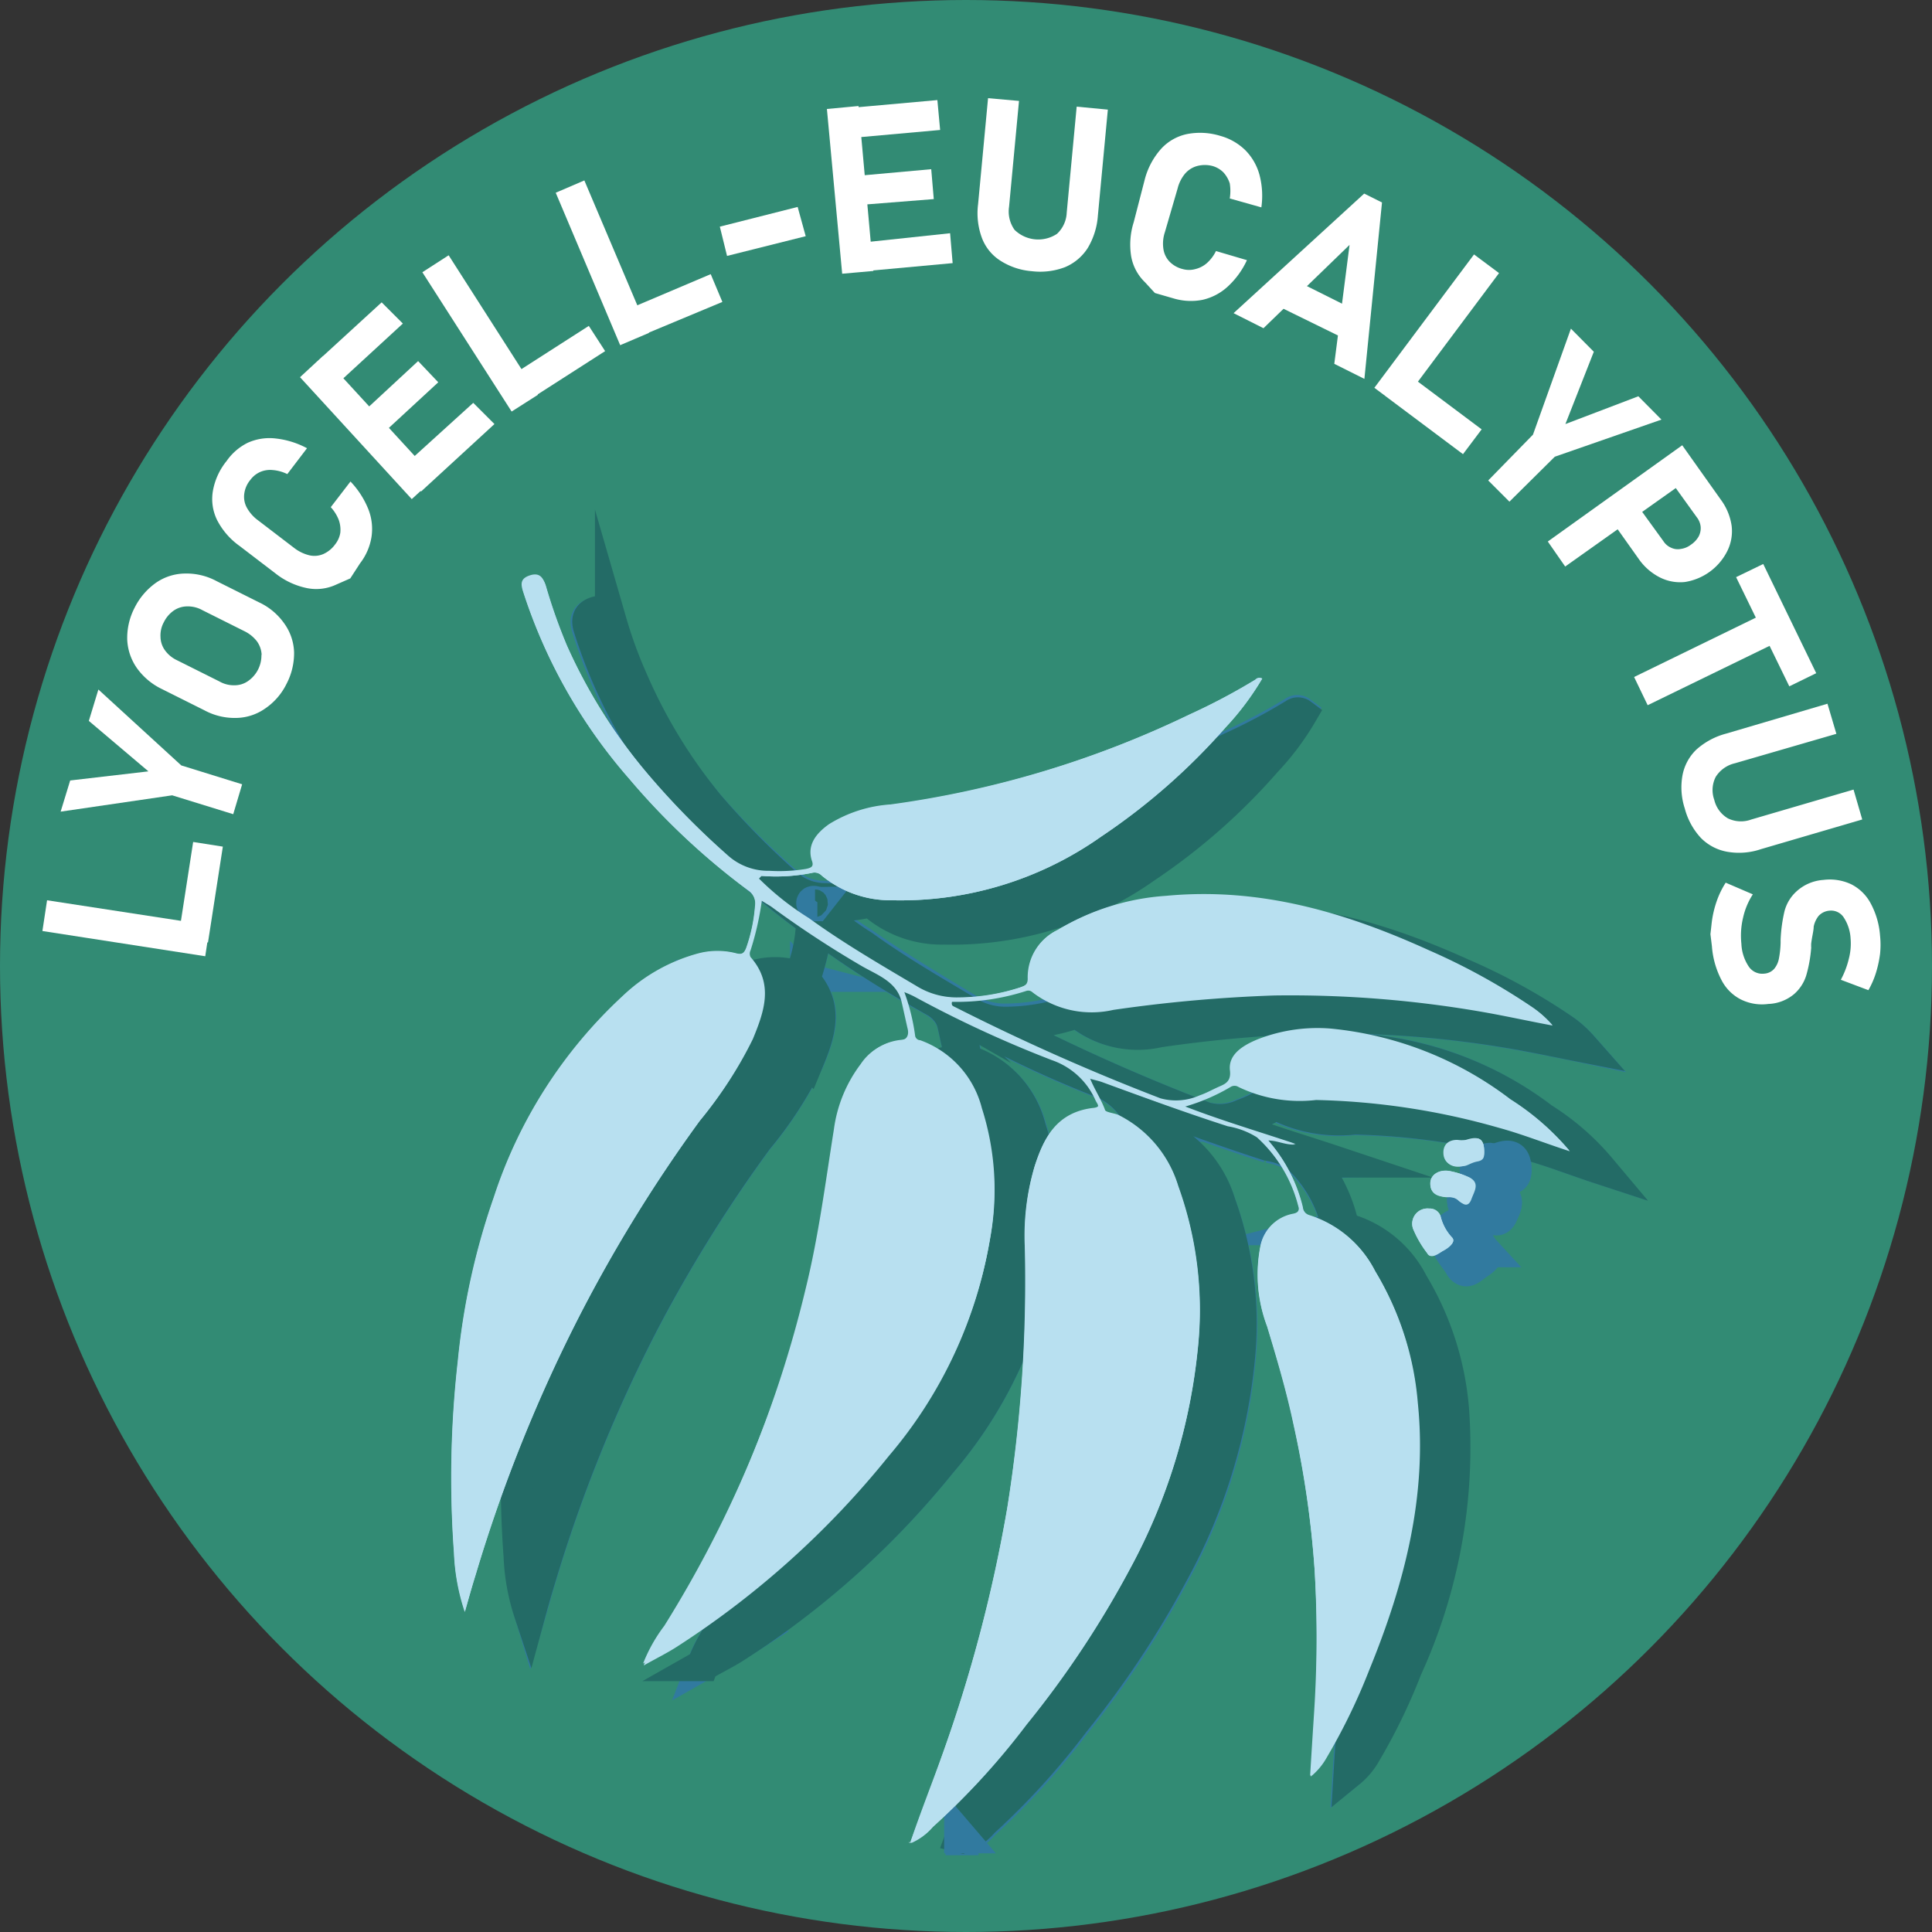 <svg xmlns="http://www.w3.org/2000/svg" viewBox="0 0 91.12 91.12"><rect x="0" y="0" width="91.12" height="91.12" fill="#333333" stroke="none"/><defs><style>.cls-1{fill:#328b74;}.cls-2{fill:#fff;}.cls-3{fill:#317a9f;stroke:#317a9f;}.cls-3,.cls-4{stroke-miterlimit:10;stroke-width:1.5px;}.cls-4{fill:#236b66;stroke:#236b66;}.cls-5{fill:#b8e0f0;}</style></defs><title>Fichier 1</title><g id="Calque_2" data-name="Calque 2"><g id="图层_1" data-name="图层 1"><circle class="cls-1" cx="45.56" cy="45.56" r="45.56"/><path class="cls-2" d="M2,43.91l.22-1.45L9.9,43.64,9.68,45.1Zm6.41.32.7-4.52,1.4.22-.7,4.52Z"/><path class="cls-2" d="M8.55,36.1l2.87.89L11,38.4l-2.88-.89-5.26.77.45-1.47L7,36.38,4.19,34l.45-1.48Z"/><path class="cls-2" d="M12.5,33.42a2.44,2.44,0,0,1-1.35.44,3,3,0,0,1-1.51-.36l-2-1a3.09,3.09,0,0,1-1.19-1A2.53,2.53,0,0,1,6,30.16a3.1,3.1,0,0,1,.35-1.5,3.19,3.19,0,0,1,1-1.17,2.45,2.45,0,0,1,1.36-.44,3,3,0,0,1,1.51.36l2,1a3,3,0,0,1,1.19,1,2.46,2.46,0,0,1,.46,1.35,3.12,3.12,0,0,1-.36,1.5A3,3,0,0,1,12.5,33.42Zm-.16-2.53a1.18,1.18,0,0,0-.22-.64,1.67,1.67,0,0,0-.57-.47l-2-1a1.4,1.4,0,0,0-.72-.18,1.13,1.13,0,0,0-.64.2,1.44,1.44,0,0,0-.46.54,1.3,1.3,0,0,0-.16.7,1.11,1.11,0,0,0,.21.63,1.47,1.47,0,0,0,.57.47l2,1a1.36,1.36,0,0,0,.71.18,1.1,1.1,0,0,0,.64-.2,1.47,1.47,0,0,0,.63-1.24Z"/><path class="cls-2" d="M16.52,27.28l-.66.29a2.22,2.22,0,0,1-1.37.17A3.53,3.53,0,0,1,13,27.05l-1.7-1.3a3.42,3.42,0,0,1-1.06-1.22,2.25,2.25,0,0,1-.2-1.37,3.08,3.08,0,0,1,.65-1.42,2.62,2.62,0,0,1,1-.86,2.5,2.5,0,0,1,1.31-.2,4.07,4.07,0,0,1,1.48.46l-.93,1.22a1.89,1.89,0,0,0-.68-.19,1.19,1.19,0,0,0-.6.09,1.16,1.16,0,0,0-.46.37,1.28,1.28,0,0,0-.29.66,1.07,1.07,0,0,0,.12.65,1.84,1.84,0,0,0,.53.6l1.7,1.3a1.91,1.91,0,0,0,.72.35,1.06,1.06,0,0,0,.66-.06,1.39,1.39,0,0,0,.56-.46,1.19,1.19,0,0,0,.24-.54,1.38,1.38,0,0,0-.07-.6,1.92,1.92,0,0,0-.38-.61l.93-1.21a4.11,4.11,0,0,1,.84,1.3,2.53,2.53,0,0,1,.15,1.32,2.73,2.73,0,0,1-.54,1.24Z"/><path class="cls-2" d="M14.15,17.79l1.08-1,5.28,5.75-1.09,1Zm.39-.36L18,14.26l1,1L15.5,18.48Zm2.18,2.38,3-2.78.95,1-3,2.77Zm2.14,2.33L22.32,19l1,1-3.46,3.18Z"/><path class="cls-2" d="M19.92,12.84l1.24-.8,4.21,6.58-1.24.79Zm4,5,3.85-2.47.77,1.19-3.85,2.47Z"/><path class="cls-2" d="M26.21,9.09l1.35-.58,3.05,7.19-1.36.58Zm3.09,5.63,4.22-1.79.55,1.31L29.85,16Z"/><path class="cls-2" d="M37.62,9.76,38,11.14l-3.71.93-.34-1.38Z"/><path class="cls-2" d="M39,5.14,40.49,5l.7,7.78-1.47.13Zm.53,0,4.68-.42.13,1.41-4.68.42Zm.29,3.21,4.1-.37.12,1.41L40,9.71Zm.29,3.15L44.81,11l.12,1.41-4.68.43Z"/><path class="cls-2" d="M47.19,12.3a2.18,2.18,0,0,1-.88-1.08,3.36,3.36,0,0,1-.18-1.59l.47-5,1.46.13-.47,5a1.49,1.49,0,0,0,.26,1.08,1.6,1.6,0,0,0,2,.19,1.44,1.44,0,0,0,.46-1l.47-5,1.47.14-.47,5a3.45,3.45,0,0,1-.48,1.53,2.35,2.35,0,0,1-1.07.9,3.29,3.29,0,0,1-1.57.19A3.21,3.21,0,0,1,47.19,12.3Z"/><path class="cls-2" d="M54.47,13.82,54,13.31a2.24,2.24,0,0,1-.65-1.22,3.5,3.5,0,0,1,.12-1.61L54,8.43A3.48,3.48,0,0,1,54.78,7,2.29,2.29,0,0,1,56,6.32a3.24,3.24,0,0,1,1.56.09,2.71,2.71,0,0,1,1.17.67,2.63,2.63,0,0,1,.67,1.16,3.87,3.87,0,0,1,.09,1.54L58,9.36A2.25,2.25,0,0,0,58,8.65a1.4,1.4,0,0,0-.3-.52,1.19,1.19,0,0,0-.51-.3,1.42,1.42,0,0,0-.73,0,1.16,1.16,0,0,0-.56.35,1.76,1.76,0,0,0-.36.71l-.6,2.06a1.7,1.7,0,0,0-.07.79,1.09,1.09,0,0,0,.29.6,1.3,1.3,0,0,0,.62.35,1.12,1.12,0,0,0,.6,0,1.28,1.28,0,0,0,.54-.28,1.86,1.86,0,0,0,.43-.57l1.46.43a3.93,3.93,0,0,1-.91,1.25,2.6,2.6,0,0,1-1.18.62,2.84,2.84,0,0,1-1.35-.06Z"/><path class="cls-2" d="M64.34,9.13l.84.42-.83,8.32-1.42-.71.72-5.61-4.06,3.93-1.41-.71ZM60.65,13l3.68,1.84-.64,1.27L60,14.3Z"/><path class="cls-2" d="M69.52,12l1.18.88L66,19.17l-1.18-.88Zm-3.3,5.51,3.66,2.74L69,21.42l-3.66-2.74Z"/><path class="cls-2" d="M73.33,21.54l-2.14,2.12-1-1L72.3,20.5l1.79-5,1.08,1.09L73.83,20l3.44-1.31,1.09,1.1Z"/><path class="cls-2" d="M79.34,21l.85,1.2-6.37,4.52L73,25.54ZM77,23.52l1.45,2a.81.81,0,0,0,.36.31.73.73,0,0,0,.46.06,1,1,0,0,0,.48-.2,1.17,1.17,0,0,0,.36-.38.84.84,0,0,0,.1-.46.86.86,0,0,0-.18-.45l-1.44-2,1.16-.82,1.42,2a2.71,2.71,0,0,1,.5,1.22A2.1,2.1,0,0,1,81.46,26a2.7,2.7,0,0,1-2,1.45,2.12,2.12,0,0,1-1.18-.22,2.71,2.71,0,0,1-1-.88l-1.42-2Z"/><path class="cls-2" d="M83.51,28.79l.65,1.33-6.45,3.14-.64-1.33Zm-.35-2.19,2.5,5.15-1.27.62-2.51-5.15Z"/><path class="cls-2" d="M79.35,36.58A2.26,2.26,0,0,1,80,35.36a3.39,3.39,0,0,1,1.41-.76l4.78-1.41.42,1.42L81.82,36a1.45,1.45,0,0,0-.9.64,1.36,1.36,0,0,0-.07,1.08,1.38,1.38,0,0,0,.65.88,1.41,1.41,0,0,0,1.1.05l4.82-1.41.41,1.41-4.78,1.4a3.21,3.21,0,0,1-1.6.12,2.31,2.31,0,0,1-1.23-.65,3.26,3.26,0,0,1-.76-1.39A3.19,3.19,0,0,1,79.35,36.58Z"/><path class="cls-2" d="M80.67,44.06l.06-.54a4.83,4.83,0,0,1,.23-1,4.08,4.08,0,0,1,.43-.89l1.28.55a3.37,3.37,0,0,0-.46,1.1,3.62,3.62,0,0,0-.08,1.23,2.08,2.08,0,0,0,.35,1.08.77.77,0,0,0,.73.33h0a.68.68,0,0,0,.47-.23,1.06,1.06,0,0,0,.22-.48,4.53,4.53,0,0,0,.08-.75s0,0,0,0v-.14a7.26,7.26,0,0,1,.18-1.33,1.91,1.91,0,0,1,.56-.94A2.09,2.09,0,0,1,86,41.5h0a2.37,2.37,0,0,1,1.32.21,2.13,2.13,0,0,1,.91.9,3.79,3.79,0,0,1,.44,1.52,4.14,4.14,0,0,1,0,.86,5.31,5.31,0,0,1-.19.88,4.09,4.09,0,0,1-.36.83l-1.3-.49a4.13,4.13,0,0,0,.38-1,2.85,2.85,0,0,0,.08-.95,2,2,0,0,0-.33-1,.71.71,0,0,0-.66-.31h0a.78.78,0,0,0-.52.25,1.21,1.21,0,0,0-.23.5c0,.2-.08.47-.12.82v.09s0,0,0,.06a.13.13,0,0,1,0,.06A6.38,6.38,0,0,1,85.19,46a1.92,1.92,0,0,1-.58.89,2,2,0,0,1-1.21.46h0a2.24,2.24,0,0,1-1.31-.22,2.1,2.1,0,0,1-.91-.93,4.09,4.09,0,0,1-.44-1.57Z"/><path class="cls-3" d="M38.55,42.58a7.64,7.64,0,0,0,2.29-.13.44.44,0,0,1,.46.13,4.89,4.89,0,0,0,3.22,1.11A15.8,15.8,0,0,0,54,40.79a28.8,28.8,0,0,0,5.68-5,12.28,12.28,0,0,0,1.66-2.21.26.26,0,0,0-.31,0,27.71,27.71,0,0,1-3,1.59,45.6,45.6,0,0,1-13.59,4.1,6.2,6.2,0,0,0-2.8.89c-.6.43-1,.94-.77,1.7.08.25-.06.3-.28.34a6.62,6.62,0,0,1-1.66.09,2.73,2.73,0,0,1-1.91-.73A37.87,37.87,0,0,1,33.44,38a24.65,24.65,0,0,1-3.7-5.88,21.27,21.27,0,0,1-1-2.74c-.1-.32-.25-.58-.69-.45s-.44.37-.33.72a24,24,0,0,0,4.78,8.53A31.91,31.91,0,0,0,38,43.2a.73.73,0,0,1,.31.71,7.62,7.62,0,0,1-.41,1.88c-.1.24-.19.31-.45.24a3.42,3.42,0,0,0-1.71,0,7.87,7.87,0,0,0-3.45,2,21.54,21.54,0,0,0-5.89,9.18,32,32,0,0,0-1.64,7.46,46.64,46.64,0,0,0-.17,8.76A9.71,9.71,0,0,0,25,76.09c.19-.65.33-1.18.49-1.7a69.67,69.67,0,0,1,4.85-12,68,68,0,0,1,5.38-8.64,18.45,18.45,0,0,0,2.4-3.7c.52-1.26,1-2.52-.11-3.74a.35.35,0,0,1,0-.3,14.14,14.14,0,0,0,.52-2.33L39,44a47.13,47.13,0,0,0,4.19,2.74c.7.4,1.55.71,1.76,1.59.1.42.19.84.28,1.26s-.09.51-.43.54a2.37,2.37,0,0,0-1.71,1.06,6.22,6.22,0,0,0-1.22,3c-.39,2.43-.69,4.87-1.28,7.26A52.89,52.89,0,0,1,34.07,76.8a7.46,7.46,0,0,0-.93,1.72c.6-.34,1.07-.57,1.51-.85A40.39,40.39,0,0,0,44.36,69,20.31,20.31,0,0,0,49,59.09a12.25,12.25,0,0,0-.38-5.86,4.46,4.46,0,0,0-2.81-3.11c-.12,0-.23-.09-.24-.21A8.84,8.84,0,0,0,45,47.83c.27.11.4.15.52.21A52.52,52.52,0,0,0,51.78,51a3.35,3.35,0,0,1,2,1.87c.06.14.29.35-.09.39-1.67.19-2.26,1.34-2.68,2.6a11,11,0,0,0-.45,3.6,65.88,65.88,0,0,1-.81,12,65.45,65.45,0,0,1-3,11.39c-.46,1.28-.94,2.56-1.41,3.83l0,.07.06,0a2.65,2.65,0,0,0,1-.73,34.39,34.39,0,0,0,4.27-4.69,44.78,44.78,0,0,0,4.7-7.1,26.25,26.25,0,0,0,3.09-10,16.7,16.7,0,0,0-.9-7.38,5.34,5.34,0,0,0-2.73-3.23c-.21-.09-.56-.12-.61-.25-.18-.47-.47-.89-.69-1.44.27.08.43.11.59.17,1.89.7,3.79,1.39,5.71,2a3.52,3.52,0,0,1,1.33.5A6.29,6.29,0,0,1,63,57.6c.06.19,0,.32-.24.38a1.87,1.87,0,0,0-1.49,1.47,6.75,6.75,0,0,0,.31,3.64c.45,1.47.88,3,1.2,4.45a44.66,44.66,0,0,1,1,6.6,53.33,53.33,0,0,1,0,6.69c-.06.9-.12,1.8-.18,2.77a3.1,3.1,0,0,0,.74-.88,27.1,27.1,0,0,0,1.94-4,25.05,25.05,0,0,0,2.21-12.16,13.67,13.67,0,0,0-1.92-6,5,5,0,0,0-3-2.53.46.46,0,0,1-.33-.4,7.15,7.15,0,0,0-1.58-3c.44,0,.76.21,1.26.19-1.74-.58-3.38-1.06-5.08-1.72a9,9,0,0,0,2.1-.9.33.33,0,0,1,.38,0,6.46,6.46,0,0,0,3.52.59A33,33,0,0,1,72.18,54c1.06.3,2.07.7,3.23,1.08a11.51,11.51,0,0,0-2.69-2.34,16.06,16.06,0,0,0-8.19-3.22,7.63,7.63,0,0,0-3.32.49c-.67.27-1.35.69-1.26,1.43.06.53-.21.6-.55.75a6.17,6.17,0,0,1-.83.37,2.57,2.57,0,0,1-1.79.14,94.26,94.26,0,0,1-9.35-4.16c-.1-.05-.23-.08-.18-.27a10.17,10.17,0,0,0,3.37-.5.28.28,0,0,1,.31.07,4.42,4.42,0,0,0,3.68.79A64.34,64.34,0,0,1,62,48a50.14,50.14,0,0,1,9.63.78c1,.18,2,.38,3,.59a4.92,4.92,0,0,0-.86-.77A28.44,28.44,0,0,0,69,46c-3.78-1.72-7.69-2.89-12-2.48A10.91,10.91,0,0,0,52,45a2.37,2.37,0,0,0-1.36,2.21c0,.28-.13.33-.34.41a9.63,9.63,0,0,1-2.83.46,3.38,3.38,0,0,1-1.89-.52c-1.66-1-3.34-2-4.9-3.09a13.16,13.16,0,0,1-2.27-1.79ZM69,57.72a.7.7,0,0,0-.73.91c.09.43.45.73.65,1.11s.49.06.69-.08.67-.41.43-.64a2.08,2.08,0,0,1-.51-1A.52.52,0,0,0,69,57.72ZM69,56.58c0,.41.24.57.63.61.23,0,.47,0,.65.16s.44.22.56-.07.38-.68-.06-.94a3.87,3.87,0,0,0-.85-.29C69.47,55.93,69.05,56.18,69,56.58Zm2.45-1.41c0-.6-.23-.75-.82-.55a1.35,1.35,0,0,1-.4,0c-.47,0-.66.28-.63.67a.61.61,0,0,0,.84.5c.25,0,.47-.18.71-.22S71.49,55.37,71.48,55.17Z"/><path class="cls-4" d="M45.33,86.64c.47-1.27,1-2.55,1.41-3.83a65.45,65.45,0,0,0,3-11.39,65.88,65.88,0,0,0,.81-12,11,11,0,0,1,.45-3.6c.42-1.26,1-2.41,2.68-2.6.38,0,.15-.25.09-.39a3.35,3.35,0,0,0-2-1.87A52.52,52.52,0,0,1,45.52,48c-.12-.06-.25-.1-.52-.21a8.84,8.84,0,0,1,.53,2.08c0,.12.12.17.24.21a4.46,4.46,0,0,1,2.81,3.11A12.25,12.25,0,0,1,49,59.09,20.31,20.31,0,0,1,44.36,69a40.39,40.39,0,0,1-9.71,8.69c-.44.28-.91.51-1.51.85a7.46,7.46,0,0,1,.93-1.72,52.89,52.89,0,0,0,6.52-15.41c.59-2.39.89-4.83,1.28-7.26a6.22,6.22,0,0,1,1.22-3,2.37,2.37,0,0,1,1.71-1.06c.34,0,.51-.22.43-.54s-.18-.84-.28-1.26c-.21-.88-1.06-1.19-1.76-1.59A47.13,47.13,0,0,1,39,44l-.47-.29A14.14,14.14,0,0,1,38,46a.35.35,0,0,0,0,.3c1.07,1.22.63,2.48.11,3.74a18.45,18.45,0,0,1-2.4,3.7,68,68,0,0,0-5.38,8.64,69.67,69.67,0,0,0-4.85,12c-.16.52-.3,1-.49,1.7a9.71,9.71,0,0,1-.49-2.69,46.64,46.64,0,0,1,.17-8.76,32,32,0,0,1,1.64-7.46A21.54,21.54,0,0,1,32.25,48a7.87,7.87,0,0,1,3.45-2,3.42,3.42,0,0,1,1.71,0c.26.07.35,0,.45-.24a7.62,7.62,0,0,0,.41-1.88A.73.73,0,0,0,38,43.2a31.91,31.91,0,0,1-5.43-5.07,24,24,0,0,1-4.78-8.53c-.11-.35-.06-.6.33-.72s.59.13.69.45a21.27,21.27,0,0,0,1,2.74A24.65,24.65,0,0,0,33.44,38a37.87,37.87,0,0,0,3.61,3.67,2.73,2.73,0,0,0,1.91.73,6.62,6.62,0,0,0,1.66-.09c.22,0,.36-.09.28-.34-.26-.76.17-1.27.77-1.7a6.2,6.2,0,0,1,2.8-.89,45.6,45.6,0,0,0,13.59-4.1,27.71,27.71,0,0,0,3-1.59.26.26,0,0,1,.31,0,12.28,12.28,0,0,1-1.66,2.21,28.8,28.8,0,0,1-5.68,5,15.8,15.8,0,0,1-9.51,2.9,4.89,4.89,0,0,1-3.22-1.11.44.44,0,0,0-.46-.13,7.64,7.64,0,0,1-2.29.13c-.07-.06-.17-.11-.24,0s.06.11.13.14a13.16,13.16,0,0,0,2.27,1.79c1.56,1.13,3.24,2.1,4.9,3.09a3.38,3.38,0,0,0,1.89.52,9.63,9.63,0,0,0,2.83-.46c.21-.08.37-.13.34-.41A2.37,2.37,0,0,1,52,45a10.91,10.91,0,0,1,5-1.52c4.29-.41,8.2.76,12,2.48a28.44,28.44,0,0,1,4.75,2.62,4.92,4.92,0,0,1,.86.77c-1.07-.21-2-.41-3-.59A50.14,50.14,0,0,0,62,48a64.34,64.34,0,0,0-7.34.65,4.42,4.42,0,0,1-3.68-.79.28.28,0,0,0-.31-.07,10.17,10.17,0,0,1-3.37.5c0,.19.08.22.18.27a94.26,94.26,0,0,0,9.35,4.16,2.57,2.57,0,0,0,1.79-.14,6.17,6.17,0,0,0,.83-.37c.34-.15.61-.22.55-.75-.09-.74.59-1.16,1.26-1.43a7.63,7.63,0,0,1,3.32-.49,16.06,16.06,0,0,1,8.19,3.22,11.51,11.51,0,0,1,2.69,2.34c-1.16-.38-2.17-.78-3.23-1.08a33,33,0,0,0-8.34-1.26,6.46,6.46,0,0,1-3.52-.59.33.33,0,0,0-.38,0,9,9,0,0,1-2.1.9c1.7.66,3.34,1.14,5.08,1.72-.5,0-.82-.24-1.26-.19a7.15,7.15,0,0,1,1.58,3,.46.46,0,0,0,.33.4,5,5,0,0,1,3,2.53,13.67,13.67,0,0,1,1.92,6,25.05,25.05,0,0,1-2.21,12.16,27.1,27.1,0,0,1-1.94,4,3.1,3.1,0,0,1-.74.88c.06-1,.12-1.87.18-2.77a53.33,53.33,0,0,0,0-6.69,44.66,44.66,0,0,0-1-6.6c-.32-1.5-.75-3-1.2-4.45a6.75,6.75,0,0,1-.31-3.64A1.87,1.87,0,0,1,62.78,58c.27-.06.3-.19.24-.38a6.29,6.29,0,0,0-1.89-3.13A3.52,3.52,0,0,0,59.8,54c-1.92-.62-3.82-1.31-5.71-2-.16-.06-.32-.09-.59-.17.22.55.51,1,.69,1.44.05.13.4.16.61.25a5.34,5.34,0,0,1,2.73,3.23,16.7,16.7,0,0,1,.9,7.38,26.25,26.25,0,0,1-3.09,10,44.78,44.78,0,0,1-4.7,7.1,34.39,34.39,0,0,1-4.27,4.69,2.65,2.65,0,0,1-1,.73Z"/><path class="cls-3" d="M69,57.72a.52.52,0,0,1,.53.33A2.08,2.08,0,0,0,70,59c.24.23-.2.48-.43.64s-.54.37-.69.08-.56-.68-.65-1.11A.7.7,0,0,1,69,57.72Z"/><path class="cls-3" d="M69,56.58c0-.4.44-.65.93-.53a3.87,3.87,0,0,1,.85.29c.44.26.19.63.06.94s-.33.3-.56.07-.42-.14-.65-.16C69.27,57.15,69,57,69,56.58Z"/><path class="cls-3" d="M71.48,55.17c0,.2,0,.38-.3.43s-.46.17-.71.22a.61.61,0,0,1-.84-.5c0-.39.16-.64.63-.67a1.35,1.35,0,0,0,.4,0C71.25,54.42,71.48,54.57,71.48,55.17Z"/><path class="cls-3" d="M45.34,86.66l-.06,0,0-.07Z"/><path class="cls-3" d="M38.44,42.7c-.07,0-.17-.07-.13-.14s.17,0,.24,0Z"/><path class="cls-5" d="M35.92,41.31a8.57,8.57,0,0,0,2.37-.14.47.47,0,0,1,.47.13,5.1,5.1,0,0,0,3.33,1.16,16.39,16.39,0,0,0,9.84-3,30,30,0,0,0,5.88-5.16A13.06,13.06,0,0,0,59.53,32a.26.26,0,0,0-.32.05A29.71,29.71,0,0,1,56.1,33.7,47.1,47.1,0,0,1,42,37.94a6.28,6.28,0,0,0-2.9.93c-.62.44-1.06,1-.8,1.75.09.26-.06.31-.28.36a7.7,7.7,0,0,1-1.73.09,2.86,2.86,0,0,1-2-.76,37.14,37.14,0,0,1-3.73-3.8,25.4,25.4,0,0,1-3.84-6.09,25.68,25.68,0,0,1-1-2.83c-.1-.33-.26-.6-.71-.46s-.46.38-.35.74a25,25,0,0,0,5,8.83A33.34,33.34,0,0,0,35.3,42a.73.73,0,0,1,.32.73,7.72,7.72,0,0,1-.42,2c-.1.25-.2.32-.47.25a3.54,3.54,0,0,0-1.77,0,8.31,8.31,0,0,0-3.57,2,22.35,22.35,0,0,0-6.09,9.5,33.19,33.19,0,0,0-1.7,7.73,49,49,0,0,0-.18,9.06A10,10,0,0,0,21.93,76c.19-.67.34-1.21.51-1.75a71.82,71.82,0,0,1,5-12.41,69.84,69.84,0,0,1,5.57-9A19,19,0,0,0,35.51,49c.53-1.29,1-2.6-.11-3.86a.36.36,0,0,1,0-.32,13.9,13.9,0,0,0,.54-2.41l.49.3a48.15,48.15,0,0,0,4.33,2.84c.73.41,1.61.73,1.83,1.65.1.43.19.86.29,1.29s-.09.53-.44.56a2.5,2.5,0,0,0-1.78,1.1,6.53,6.53,0,0,0-1.26,3.07c-.4,2.51-.72,5-1.33,7.51a54.7,54.7,0,0,1-6.74,15.95,7.41,7.41,0,0,0-1,1.78c.62-.35,1.11-.59,1.56-.88a42,42,0,0,0,10.05-9,21.12,21.12,0,0,0,4.77-10.24,12.61,12.61,0,0,0-.4-6.07,4.61,4.61,0,0,0-2.91-3.21c-.12,0-.23-.1-.24-.22a9.66,9.66,0,0,0-.55-2.16,4.84,4.84,0,0,1,.53.23,54.77,54.77,0,0,0,6.49,3,3.48,3.48,0,0,1,2.06,1.93c.06.14.29.36-.1.41-1.73.19-2.34,1.38-2.77,2.69a11.42,11.42,0,0,0-.47,3.72,67.8,67.8,0,0,1-.83,12.4,69.19,69.19,0,0,1-3.11,11.79c-.48,1.32-1,2.64-1.46,4l0,.06.06,0A2.83,2.83,0,0,0,44,86.16a34.31,34.31,0,0,0,4.41-4.85A45.81,45.81,0,0,0,53.29,74a27.49,27.49,0,0,0,3.2-10.41,17.23,17.23,0,0,0-.93-7.63,5.53,5.53,0,0,0-2.83-3.35c-.21-.09-.58-.12-.63-.25-.18-.49-.48-.93-.71-1.49.27.08.44.11.6.17,2,.73,3.93,1.44,5.92,2.08a3.74,3.74,0,0,1,1.37.52,6.53,6.53,0,0,1,1.95,3.24c.07.19,0,.33-.24.39a1.93,1.93,0,0,0-1.54,1.52,6.92,6.92,0,0,0,.32,3.77c.46,1.52.91,3,1.24,4.6A46.4,46.4,0,0,1,62,74a55.1,55.1,0,0,1,0,6.92c-.06.93-.12,1.86-.18,2.87a3.12,3.12,0,0,0,.76-.91,28.5,28.5,0,0,0,2-4.12c1.66-4.06,2.74-8.2,2.29-12.59a14.24,14.24,0,0,0-2-6.2,5.23,5.23,0,0,0-3.08-2.62.46.46,0,0,1-.34-.41,7.35,7.35,0,0,0-1.64-3.15c.45,0,.79.22,1.3.19-1.8-.6-3.5-1.1-5.25-1.78a9.21,9.21,0,0,0,2.17-.93.35.35,0,0,1,.39,0,6.65,6.65,0,0,0,3.65.61,33.88,33.88,0,0,1,8.62,1.31c1.1.3,2.15.72,3.35,1.11a12.09,12.09,0,0,0-2.78-2.42,16.57,16.57,0,0,0-8.48-3.33,7.74,7.74,0,0,0-3.44.51c-.68.28-1.4.71-1.3,1.48.06.54-.22.62-.56.77s-.57.29-.87.39a2.73,2.73,0,0,1-1.85.14,103.53,103.53,0,0,1-9.68-4.3c-.1,0-.23-.09-.18-.29a10.62,10.62,0,0,0,3.49-.51.3.3,0,0,1,.32.07,4.58,4.58,0,0,0,3.8.82,69,69,0,0,1,7.6-.68,52.89,52.89,0,0,1,10,.81c1,.18,2,.4,3.12.61a4.94,4.94,0,0,0-.89-.8,30.39,30.39,0,0,0-4.91-2.71c-3.91-1.78-8-3-12.4-2.57a11.33,11.33,0,0,0-5.16,1.58,2.46,2.46,0,0,0-1.4,2.29c0,.28-.14.34-.36.42a9.6,9.6,0,0,1-2.92.48,3.6,3.6,0,0,1-2-.54c-1.72-1-3.46-2-5.07-3.2a13.27,13.27,0,0,1-2.35-1.86ZM67.4,57a.72.72,0,0,0-.76.94,5,5,0,0,0,.67,1.16c.15.29.51,0,.72-.09s.69-.42.44-.66a2.22,2.22,0,0,1-.53-1A.54.54,0,0,0,67.4,57Zm.06-1.18c0,.42.25.59.65.63.24,0,.49,0,.67.17s.46.23.58-.08.4-.69-.06-1a3.65,3.65,0,0,0-.88-.3C67.92,55.12,67.48,55.38,67.46,55.79ZM70,54.33c0-.62-.24-.77-.86-.57a1.43,1.43,0,0,1-.41,0c-.48,0-.69.29-.65.69s.41.63.87.52c.25-.06.48-.19.73-.23S70,54.55,70,54.33Z"/><path class="cls-5" d="M42.93,86.91c.48-1.33,1-2.65,1.46-4A69.19,69.19,0,0,0,47.5,71.15a67.8,67.8,0,0,0,.83-12.4A11.42,11.42,0,0,1,48.8,55c.43-1.31,1-2.5,2.77-2.69.39-.05.16-.27.1-.41A3.48,3.48,0,0,0,49.61,50a54.77,54.77,0,0,1-6.49-3,4.84,4.84,0,0,0-.53-.23,9.66,9.66,0,0,1,.55,2.16c0,.12.12.18.24.22a4.61,4.61,0,0,1,2.91,3.21,12.61,12.61,0,0,1,.4,6.07,21.12,21.12,0,0,1-4.77,10.24,42,42,0,0,1-10,9c-.45.29-.94.53-1.56.88a7.41,7.41,0,0,1,1-1.78A54.7,54.7,0,0,0,38,60.77c.61-2.48.93-5,1.33-7.51a6.53,6.53,0,0,1,1.26-3.07,2.5,2.5,0,0,1,1.78-1.1c.35,0,.52-.22.44-.56s-.19-.86-.29-1.29c-.22-.92-1.1-1.24-1.83-1.65a48.15,48.15,0,0,1-4.33-2.84l-.49-.3a13.9,13.9,0,0,1-.54,2.41.36.36,0,0,0,0,.32c1.1,1.26.64,2.57.11,3.86A19,19,0,0,1,33,52.87a69.84,69.84,0,0,0-5.57,9,71.82,71.82,0,0,0-5,12.41c-.17.54-.32,1.08-.51,1.75a10,10,0,0,1-.51-2.78,49,49,0,0,1,.18-9.06,33.19,33.19,0,0,1,1.7-7.73,22.35,22.35,0,0,1,6.09-9.5,8.31,8.31,0,0,1,3.57-2,3.54,3.54,0,0,1,1.77,0c.27.07.37,0,.47-.25a7.72,7.72,0,0,0,.42-2A.73.73,0,0,0,35.3,42a33.34,33.34,0,0,1-5.61-5.25,25,25,0,0,1-5-8.83c-.11-.36-.05-.62.35-.74s.61.13.71.46a25.68,25.68,0,0,0,1,2.83,25.4,25.4,0,0,0,3.84,6.09,37.14,37.14,0,0,0,3.73,3.8,2.86,2.86,0,0,0,2,.76A7.7,7.7,0,0,0,38.06,41c.22,0,.37-.1.28-.36-.26-.79.18-1.31.8-1.75a6.28,6.28,0,0,1,2.9-.93A47.1,47.1,0,0,0,56.1,33.7a29.71,29.71,0,0,0,3.11-1.64.26.26,0,0,1,.32-.05,13.06,13.06,0,0,1-1.72,2.29,30,30,0,0,1-5.88,5.16,16.39,16.39,0,0,1-9.84,3,5.1,5.1,0,0,1-3.33-1.16.47.47,0,0,0-.47-.13,8.62,8.62,0,0,1-2.38.14c-.07-.07-.18-.12-.24,0s0,.11.13.13a13.27,13.27,0,0,0,2.35,1.86c1.61,1.17,3.35,2.18,5.07,3.2a3.6,3.6,0,0,0,2,.54,9.6,9.6,0,0,0,2.92-.48c.22-.08.39-.14.36-.42a2.46,2.46,0,0,1,1.4-2.29A11.33,11.33,0,0,1,55,42.25c4.44-.42,8.49.79,12.4,2.57a30.39,30.39,0,0,1,4.91,2.71,4.94,4.94,0,0,1,.89.8c-1.1-.21-2.11-.43-3.12-.61a52.89,52.89,0,0,0-10-.81,69,69,0,0,0-7.6.68,4.58,4.58,0,0,1-3.8-.82.3.3,0,0,0-.32-.07,10.62,10.62,0,0,1-3.49.51c-.05.2.08.24.18.29a103.53,103.53,0,0,0,9.68,4.3,2.73,2.73,0,0,0,1.85-.14c.3-.1.58-.26.87-.39s.62-.23.56-.77c-.1-.77.62-1.2,1.3-1.48a7.74,7.74,0,0,1,3.44-.51,16.57,16.57,0,0,1,8.48,3.33,12.09,12.09,0,0,1,2.78,2.42c-1.2-.39-2.25-.81-3.35-1.11a33.88,33.88,0,0,0-8.62-1.31,6.65,6.65,0,0,1-3.65-.61.35.35,0,0,0-.39,0,9.21,9.21,0,0,1-2.17.93c1.75.68,3.45,1.18,5.25,1.78-.51,0-.85-.24-1.3-.19a7.35,7.35,0,0,1,1.64,3.15.46.46,0,0,0,.34.41,5.23,5.23,0,0,1,3.08,2.62,14.24,14.24,0,0,1,2,6.2c.45,4.39-.63,8.53-2.29,12.59a28.5,28.5,0,0,1-2,4.12,3.12,3.12,0,0,1-.76.91c.06-1,.12-1.94.18-2.87A55.1,55.1,0,0,0,62,74a46.4,46.4,0,0,0-1-6.84c-.33-1.55-.78-3.08-1.24-4.6a6.92,6.92,0,0,1-.32-3.77A1.93,1.93,0,0,1,61,57.24c.28-.06.31-.2.24-.39a6.53,6.53,0,0,0-1.95-3.24,3.74,3.74,0,0,0-1.37-.52c-2-.64-4-1.35-5.92-2.08-.16-.06-.33-.09-.6-.17.23.56.53,1,.71,1.49,0,.13.42.16.63.25a5.53,5.53,0,0,1,2.83,3.35,17.23,17.23,0,0,1,.93,7.63A27.49,27.49,0,0,1,53.29,74a45.81,45.81,0,0,1-4.87,7.34A34.31,34.31,0,0,1,44,86.16a2.83,2.83,0,0,1-1.07.76Z"/><path class="cls-5" d="M67.4,57a.54.54,0,0,1,.54.35,2.22,2.22,0,0,0,.53,1c.25.24-.2.49-.44.66s-.57.38-.72.09a5,5,0,0,1-.67-1.16A.72.72,0,0,1,67.4,57Z"/><path class="cls-5" d="M67.46,55.79c0-.41.46-.67,1-.54a3.65,3.65,0,0,1,.88.3c.46.27.19.64.06,1s-.34.32-.58.08-.43-.14-.67-.17C67.71,56.38,67.44,56.21,67.46,55.79Z"/><path class="cls-5" d="M70,54.33c0,.22,0,.39-.32.45S69.2,55,69,55c-.46.11-.84-.11-.87-.52s.17-.67.65-.69a1.43,1.43,0,0,0,.41,0C69.76,53.56,70,53.71,70,54.33Z"/><path class="cls-5" d="M42.94,86.92l-.06,0,0-.06Z"/><path class="cls-5" d="M35.8,41.42c-.08,0-.18-.07-.13-.13s.17,0,.24,0Z"/></g></g></svg>